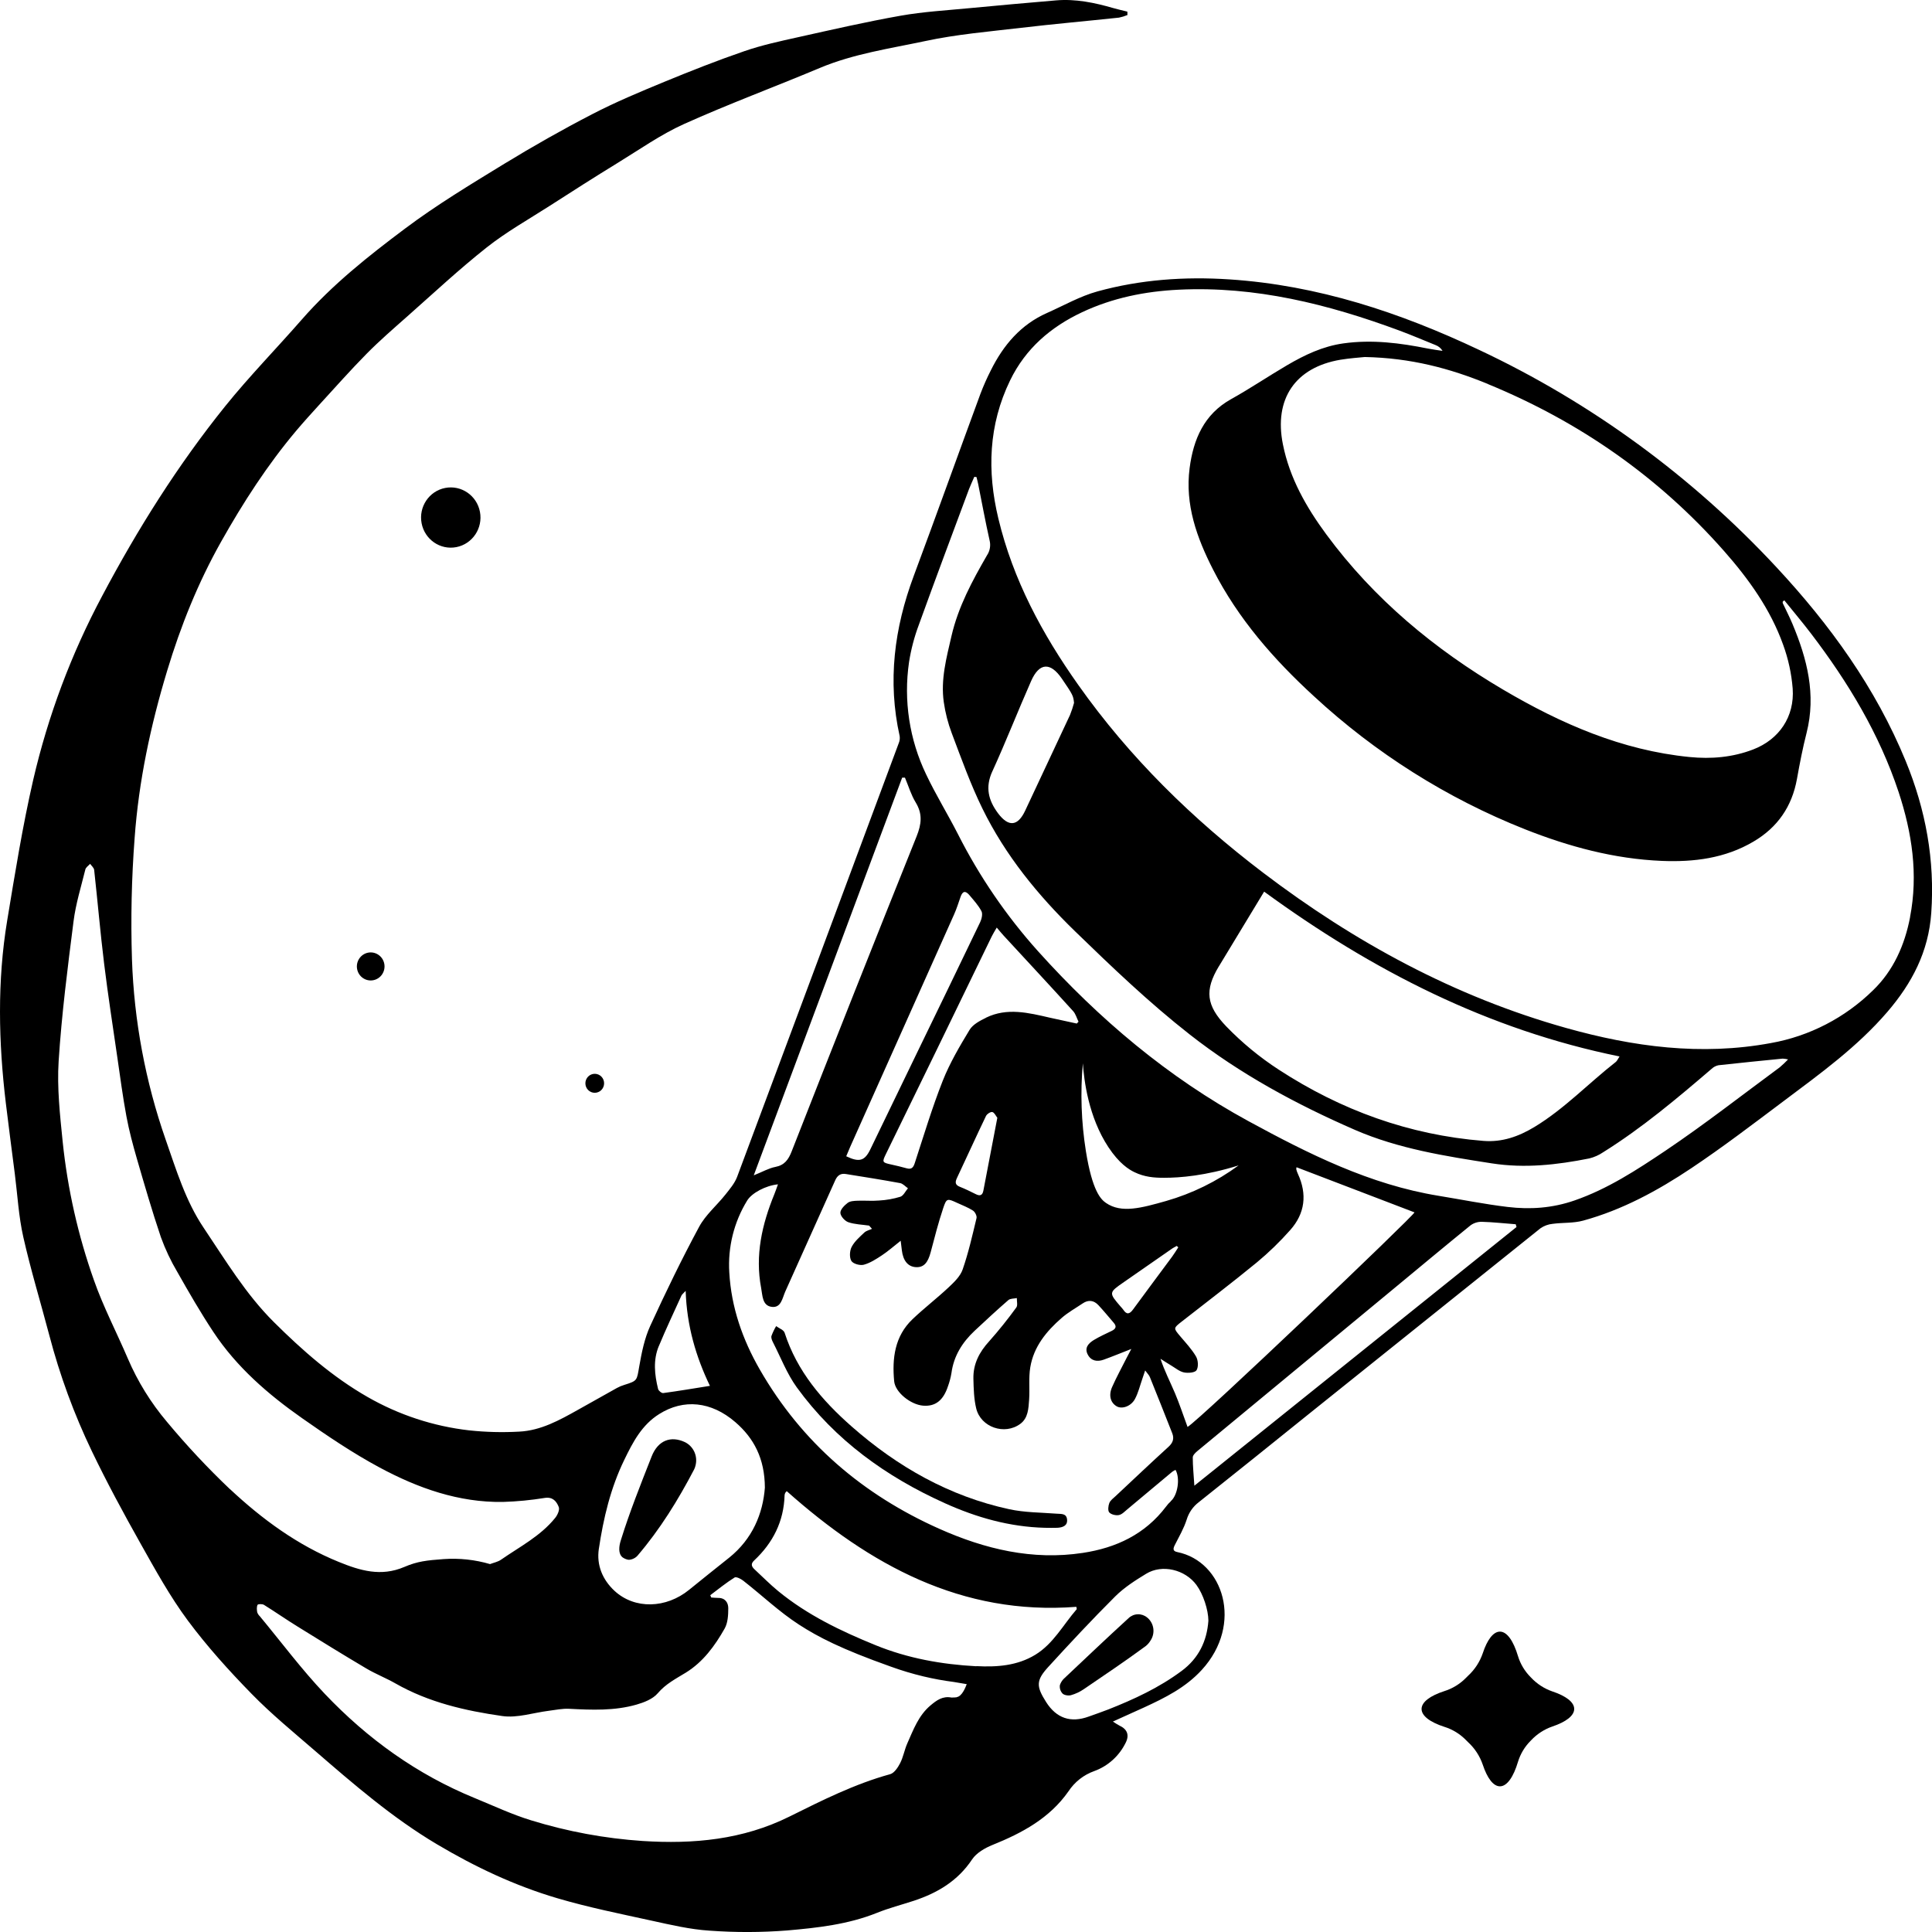 <svg width="1000" height="1000" viewBox="0 0 1000 1000" fill="currentColor" xmlns="http://www.w3.org/2000/svg">
    <g>
        <path d="M986.428 394.017C970.815 355.949 947.168 323.351 919.504 293.61C875.739 246.522 823.513 208.342 765.622 181.122C724.546 161.686 682.021 147.611 636.336 144.612C613.202 143.095 590.366 144.696 568.055 150.828C558.966 153.341 550.58 158.159 541.903 162.004C528.37 168.003 519.349 178.609 512.861 191.678C510.836 195.649 509.029 199.729 507.45 203.901C495.882 235.284 484.639 266.734 472.954 298.084C462.874 325.11 459.328 352.597 465.668 381.023C465.84 382.244 465.681 383.491 465.202 384.626C437.374 459.468 409.484 534.306 381.529 609.149C380.264 612.498 377.719 615.472 375.431 618.366C370.96 623.979 365.185 628.821 361.847 635.03C352.824 651.783 344.496 668.966 336.547 686.306C333.597 692.757 332.135 700.047 330.895 707.111C329.582 714.574 330.069 714.651 323.137 716.821C321.817 717.217 320.541 717.749 319.328 718.413C312.569 722.157 305.852 725.953 299.11 729.745C289.566 735.098 279.899 740.46 268.761 741.004C260.118 741.494 251.45 741.272 242.842 740.353C224.339 738.243 206.449 732.362 190.242 723.068C172.147 712.715 156.581 699.034 141.799 684.349C127.232 669.881 116.722 652.328 105.369 635.438C96.049 621.557 91.24 605.553 85.762 589.915C75.265 559.86 69.377 528.349 68.303 496.485C67.635 475.566 68.096 454.621 69.683 433.753C71.807 404.322 77.946 375.527 86.489 347.294C93.504 324.021 102.502 301.611 114.433 280.406C125.844 260.132 138.395 240.679 153.342 222.927C157.093 218.486 161.009 214.164 164.909 209.883C173.172 200.894 181.236 191.745 189.796 183.074C196.497 176.288 203.726 170.038 210.866 163.721C224.441 151.716 237.719 139.3 251.905 128.083C262.035 120.073 273.388 113.673 284.303 106.686C296.044 99.146 307.802 91.606 319.692 84.334C330.987 77.406 342 69.64 353.965 64.227C377.1 53.822 400.904 45.009 424.286 35.19C441.861 27.809 460.643 25.137 478.954 21.241C495.189 17.756 511.878 16.357 528.412 14.413C545.307 12.419 562.29 10.92 579.176 9.127C580.681 8.821 582.151 8.37 583.571 7.778L583.521 6.019C581.092 5.416 578.647 4.88 576.244 4.184C566.559 1.386 556.777 -0.658 546.639 0.196C531.706 1.459 516.786 2.799 501.882 4.218C489.975 5.366 477.971 6.044 466.21 8.122C448.332 11.289 430.601 15.36 412.852 19.306C403.597 21.359 394.261 23.386 385.313 26.469C371.266 31.294 357.476 36.748 343.768 42.387C331.176 47.589 318.551 52.859 306.447 59.142C291.029 67.118 275.875 75.713 261.002 84.786C243.585 95.451 226.011 106.041 209.667 118.297C190.663 132.54 171.99 147.334 156.184 165.422C143.055 180.452 129.066 194.744 116.524 210.302C92.017 240.755 71.237 273.813 52.902 308.422C36.893 338.422 24.885 370.446 17.191 403.651C11.664 427.664 7.764 452.068 3.732 476.404C-1.49 507.872 -0.763 539.489 3.029 571.072C4.492 583.247 6.111 595.366 7.664 607.566C9.061 618.455 9.639 629.591 12.052 640.238C15.911 657.362 21.058 674.179 25.528 691.166C30.939 711.821 38.308 731.894 47.532 751.111C55.356 767.396 63.965 783.323 72.823 799.072C80.441 812.617 88.01 826.366 97.222 838.791C107.187 852.196 118.54 864.762 130.215 876.711C140.444 887.196 151.838 896.532 162.934 906.123C183.029 923.498 203.066 940.855 226.044 954.519C245.874 966.315 266.53 976.06 288.517 982.536C304.587 987.268 321.088 990.587 337.473 994.174C347.272 996.319 357.162 998.655 367.118 999.294C380.556 1000.28 394.048 1000.25 407.481 999.2C423.181 997.834 438.971 996.085 453.908 990.094C460.139 987.579 466.689 985.902 473.076 983.809C485.239 979.77 495.744 973.587 503.176 962.396C505.424 959.047 509.79 956.532 513.672 954.957C528.992 948.791 543.269 941.149 553.042 927.183C556.244 922.328 560.916 918.655 566.353 916.719C573.45 914.153 579.286 908.898 582.639 902.06C584.681 898.047 583.466 894.996 579.332 893.111C578.197 892.489 577.097 891.804 576.029 891.068C581.861 888.43 586.983 886.149 592.084 883.813C603.004 878.787 613.655 873.506 622.076 864.294C643.689 840.668 633.256 808.162 609.361 803.345C606.937 802.86 607.155 801.553 608.088 799.702C610.269 795.379 612.756 791.132 614.218 786.557C615.302 782.97 617.479 779.83 620.433 777.574C639.815 762.136 659.151 746.638 678.437 731.077C718.05 699.277 757.689 667.502 797.349 635.757C799.218 634.464 801.378 633.677 803.63 633.46C808.882 632.74 814.37 633.191 819.454 631.787C839.727 626.23 858.113 616.23 875.479 604.617C891.899 593.634 907.639 581.604 923.462 569.732C942.265 555.625 961.353 541.843 976.886 523.77C989.601 508.966 998.235 492.621 999.618 472.489C1001.53 445.162 996.748 419.175 986.428 394.017ZM770.197 198.816C817.37 218.21 858.412 246.686 892.403 285.249C905.118 299.684 916.361 315.317 922.933 333.664C925.609 340.979 927.277 348.632 927.891 356.409C928.924 370.953 920.891 382.749 907.416 387.926C896.807 391.998 885.76 392.953 874.487 391.83C839.445 388.362 807.983 374.606 778 356.946C742.55 336.051 711.223 310.148 686.517 276.628C676.139 262.554 667.513 247.474 664.025 229.973C659.323 206.515 670.403 190.195 693.727 186.216C698.735 185.378 703.828 185.068 706.412 184.791C730.248 185.261 750.576 190.706 770.197 198.774V198.816ZM466.962 402.503H468.399C470.218 406.801 471.559 411.401 473.954 415.33C477.597 421.303 476.979 426.54 474.424 432.923C452.634 487.196 431.071 541.557 409.745 596.013C408.092 600.2 406.085 603.094 401.334 603.996C397.938 604.643 394.773 606.511 390.146 608.345L466.962 402.503ZM510.332 526.804C507.21 528.328 503.567 530.23 501.865 533.03C496.718 541.532 491.592 550.23 487.941 559.46C482.424 573.426 478.109 587.877 473.424 602.187C472.647 604.557 471.588 605.353 469.244 604.702C466.592 603.953 463.916 603.328 461.223 602.732C456.643 601.728 456.504 601.523 458.525 597.37C467.042 579.855 475.58 562.34 484.143 544.826C493.861 524.791 503.584 504.757 513.298 484.732C513.945 483.4 514.744 482.157 515.912 480.106C517.513 481.983 518.445 483.149 519.454 484.238C531.462 497.264 543.525 510.209 555.437 523.345C556.769 524.8 557.323 526.979 558.239 528.821L557.34 529.787C552.71 528.783 548.067 527.809 543.441 526.762C532.37 524.209 521.281 521.409 510.332 526.762V526.804ZM516.21 578.604C513.731 591.706 511.34 604.013 508.987 616.302C508.525 618.706 507.26 619.187 505.126 618.123C502.416 616.766 499.685 615.417 496.865 614.302C494.386 613.328 494.265 611.979 495.302 609.762C500.344 599.072 505.218 588.298 510.34 577.647C510.844 576.6 512.739 575.362 513.647 575.596C514.735 575.889 515.466 577.621 516.21 578.562V578.604ZM507.34 477.294C496.412 500.111 485.332 522.877 474.294 545.655C466.353 562.047 458.424 578.447 450.504 594.855C447.597 600.881 444.819 601.762 438.004 598.485C438.681 596.885 439.332 595.243 440.05 593.634C457.987 553.511 475.924 513.387 493.857 473.264C495.155 470.353 496.113 467.289 497.164 464.272C498.21 461.255 499.643 460.813 501.765 463.319C503.987 465.974 506.408 468.579 507.987 471.613C508.731 472.979 508.134 475.617 507.34 477.294ZM340.992 696.787C344.661 687.949 348.767 679.285 352.725 670.566C352.973 670.013 353.551 669.621 354.898 668.153C355.476 686.374 360.285 702.417 367.457 717.315C359.137 718.638 351.23 719.979 343.281 721.051C342.455 721.157 340.852 719.851 340.629 718.949C338.786 711.481 337.993 703.953 341 696.723L340.992 696.787ZM309.958 801.719C312.329 785.8 316.023 770.26 323.087 755.711C327.549 746.494 332.176 737.528 341.265 731.872C353.816 724 368.052 725.272 380.57 736.064C390.229 744.383 395.839 754.962 395.897 770.025C394.872 783.43 389.526 796.54 377.381 806.277C370.473 811.804 363.532 817.294 356.675 822.889C344.776 832.574 328.541 833.077 318.08 823.426C311.916 817.689 308.686 810.183 309.958 801.651V801.719ZM119.093 770.864C107.562 759.902 96.67 748.268 86.473 736.021C78.117 726.157 71.269 715.081 66.155 703.157C60.371 689.617 53.48 676.481 48.614 662.608C40.407 639.468 34.978 615.413 32.444 590.962C31.048 577.102 29.47 563.038 30.354 549.23C31.907 525.047 35.005 500.94 38.062 476.889C39.211 467.817 41.979 458.953 44.177 450.038C44.45 448.932 45.78 448.085 46.656 447.123C47.374 448.17 48.614 449.149 48.738 450.264C50.531 466.477 51.919 482.736 53.91 498.932C55.901 515.128 58.397 531.196 60.735 547.315C62.214 557.515 63.56 567.745 65.445 577.868C66.808 585.204 68.75 592.46 70.823 599.647C74.773 613.272 78.731 626.902 83.267 640.332C85.542 646.613 88.4 652.664 91.802 658.4C97.743 668.898 103.774 679.345 110.426 689.4C122.489 707.63 138.758 721.702 156.374 734.06C169.355 743.166 182.583 752.115 196.505 759.596C216.335 770.243 237.372 777.74 260.267 777.4C267.553 777.183 274.818 776.489 282.014 775.315C286.203 774.685 288.095 777.191 289.219 780.055C289.773 781.481 288.575 784.17 287.385 785.634C279.742 795.128 268.992 800.579 259.292 807.323C257.64 808.455 255.541 808.843 253.641 809.57C245.864 807.294 237.754 806.417 229.679 806.979C220.855 807.626 216.063 808.136 209.246 811.06C197.174 816.221 186.342 812.928 175.37 808.455C153.995 799.774 135.709 786.353 119.077 770.796L119.093 770.864ZM495.206 878.502C494.281 878.617 493.349 878.66 492.42 878.634C487.891 877.796 484.844 880.034 481.681 882.672C475.441 887.885 472.765 895.298 469.613 902.387C468.151 905.681 467.559 909.383 465.929 912.566C464.773 914.834 462.865 917.736 460.739 918.319C442.416 923.349 425.5 931.868 408.597 940.264C384.412 952.268 358.905 954.579 332.581 952.889C313.06 951.574 293.752 948.004 275.032 942.238C265.051 939.2 255.508 934.698 245.808 930.719C215.972 918.54 190.242 900.043 168.082 876.702C156.101 864.085 145.624 849.991 134.478 836.562C133.867 835.996 133.405 835.285 133.132 834.494C132.925 833.23 132.784 831.711 133.313 830.664C133.553 830.187 135.792 830.153 136.618 830.664C142.452 834.294 148.095 838.247 153.97 841.864C165.793 849.204 177.642 856.519 189.614 863.604C194.473 866.489 199.794 868.54 204.702 871.349C221.929 881.183 240.908 885.498 260.06 888.23C267.786 889.323 276.049 886.494 284.071 885.498C287.575 885.06 291.12 884.281 294.606 884.468C306.323 885.085 318.039 885.57 329.441 882.306C333.391 881.174 337.91 879.413 340.439 876.443C344.57 871.557 349.858 868.902 354.989 865.749C363.937 860.221 370.019 851.877 375.092 842.906C376.744 839.97 376.951 835.928 376.951 832.383C376.951 829.506 375.298 827.038 371.762 827.081C370.556 827.081 369.35 826.945 368.143 826.868L367.631 825.672C371.762 822.562 375.835 819.272 380.198 816.515C381.024 815.979 383.429 817.162 384.66 818.132C394.335 825.672 403.342 834.302 413.579 840.919C423.609 847.379 435.328 853.485 460.966 862.6C466.538 864.626 472.223 866.332 477.987 867.711C483.164 868.945 488.408 869.906 493.685 870.583L500.378 871.715C499.643 873.617 497.916 878.017 495.189 878.434L495.206 878.502ZM505.328 862.451C487.37 861.477 469.945 858.37 453.206 851.557C435.277 844.247 417.884 835.945 402.747 823.511C398.475 820.008 394.592 816.03 390.526 812.277C388.948 810.817 388.518 809.408 390.32 807.728C400.053 798.613 405.713 787.519 406.101 773.915C406.136 773.498 406.251 773.094 406.44 772.723C406.539 772.481 406.779 772.306 407.208 771.813C450.126 809.996 497.748 836.251 557.118 831.694C557.223 832.434 557.395 832.817 557.281 832.945C550.332 840.945 545.26 850.745 535.937 856.46C526.618 862.174 516.109 862.962 505.311 862.383L505.328 862.451ZM619.349 820.485C622.727 825.085 625.424 833.179 625.462 838.877C624.689 849.63 620.29 858.421 611.639 864.847C599.992 873.515 586.992 879.549 573.634 884.817C570.328 886.123 566.891 887.264 563.529 888.489C554.176 891.906 546.786 889.374 541.45 880.949C536.302 872.821 536.202 869.804 542.605 862.783C553.92 850.404 565.361 838.128 577.227 826.306C581.878 821.685 587.605 818.004 593.248 814.579C601.559 809.494 613.433 812.4 619.315 820.417L619.349 820.485ZM606.013 777.072C605.088 777.889 604.256 778.813 603.534 779.821C592.643 794.196 577.689 801.157 560.504 803.77C534.42 807.753 509.773 801.813 486.139 791.281C446.718 773.689 415.083 746.83 393.253 708.843C384.354 693.362 378.504 676.723 377.48 658.621C376.667 645.562 379.891 632.57 386.701 621.455C389.072 617.519 396.31 613.638 402.672 613.013C401.921 615.081 401.416 616.613 400.805 618.106C394.418 633.702 390.741 649.706 393.972 666.694C394.707 670.557 394.517 675.787 399.433 676.43C404.35 677.077 404.928 671.889 406.473 668.455C415.105 649.285 423.718 630.106 432.311 610.915C433.458 608.336 435.16 607.238 437.807 607.668C447.176 609.174 456.55 610.647 465.899 612.374C467.361 612.643 468.609 614.123 469.954 615.047C468.664 616.562 467.639 618.885 466.029 619.438C462.45 620.528 458.756 621.183 455.025 621.387C451.34 621.715 447.588 621.34 443.886 621.489C442.126 621.566 440.034 621.647 438.748 622.613C437.092 623.877 434.92 626.055 434.979 627.774C435.038 629.489 437.26 631.962 439.05 632.6C442.458 633.762 446.223 633.838 449.845 634.366L451.349 636.043C449.992 636.668 448.374 637.004 447.349 637.983C444.954 640.255 442.298 642.549 440.811 645.4C439.773 647.392 439.58 650.902 440.681 652.672C441.613 654.179 445.185 655.145 447.134 654.613C450.437 653.711 453.584 651.664 456.542 649.706C459.702 647.613 462.567 645.072 466.193 642.217C466.466 644.451 466.634 645.774 466.79 647.106C467.433 652.553 469.962 655.63 474.029 655.872C478.092 656.115 480.273 653.643 481.718 648.14C483.735 640.481 485.702 632.791 488.214 625.294C489.941 620.132 490.336 620.268 495.437 622.613C498.197 623.885 501.08 624.966 503.609 626.6C504.655 627.268 505.723 629.366 505.45 630.485C503.302 639.426 501.269 648.443 498.26 657.094C497.029 660.647 493.798 663.706 490.941 666.396C484.895 672.064 478.273 677.128 472.277 682.855C463.122 691.604 461.702 703.038 462.815 714.919C463.361 720.706 471.391 727.034 477.752 727.562C484.118 728.089 488.231 724.889 490.643 717.591C491.462 715.366 492.071 713.068 492.462 710.728C493.643 701.821 498.097 694.813 504.424 688.847C510.21 683.443 515.992 678.072 521.924 672.928C522.941 672.047 524.836 672.2 526.319 671.881C526.265 673.557 526.849 675.668 526.05 676.74C521.655 682.804 516.971 688.643 512.004 694.234C506.87 699.83 503.639 706.047 503.832 713.694C503.962 718.821 504.088 724.077 505.286 729.009C507.664 738.779 520 742.991 528.113 736.983C532.181 733.979 532.344 729.009 532.676 724.417C533.063 718.855 532.361 713.157 533.269 707.715C535.046 697.021 541.622 689.047 549.475 682.204C552.777 679.302 556.71 677.128 560.361 674.664C563.336 672.634 566.147 672.987 568.55 675.566C571.294 678.506 573.84 681.634 576.466 684.672C578.118 686.574 577.534 687.843 575.424 688.864C572.328 690.353 569.172 691.787 566.223 693.553C563.471 695.23 561.164 697.574 563.008 701.094C564.744 704.447 567.916 704.974 571.269 703.766C575.639 702.191 579.937 700.417 585.563 698.221C584.407 700.417 583.811 701.515 583.252 702.626C580.689 707.715 577.945 712.681 575.63 717.915C573.706 722.272 574.807 726.034 577.971 727.894C580.664 729.485 585.332 728.004 587.433 724.149C589.189 720.906 590.05 717.153 591.29 713.63C591.693 712.481 592.067 711.332 592.735 709.345C593.861 710.889 594.744 711.728 595.164 712.757C599.08 722.426 602.916 732.119 606.731 741.8C607.849 744.608 607.113 746.762 604.849 748.838C595.651 757.217 586.58 765.813 577.483 774.34C576.277 775.472 574.739 776.545 574.176 777.979C573.618 779.408 573.353 781.898 574.13 782.804C575.13 783.923 577.483 784.477 579.084 784.2C580.689 783.923 582.101 782.383 583.475 781.243C591.239 774.787 598.975 768.277 606.731 761.8C607.277 761.421 607.849 761.081 608.441 760.796C610.987 765.183 609.534 774.055 605.979 777.004L606.013 777.072ZM573.681 593.74C579.357 602.345 584.424 605.379 587.16 606.702C592.365 609.217 597.265 609.643 602.66 609.617C610.664 609.617 623.912 608.613 641.105 603.208C629.752 611.545 617.042 617.783 603.55 621.638C590.924 625.2 580.416 628.166 572.433 622.621C569.891 620.86 565.403 616.706 562.05 595.813C559.66 580.792 559.13 565.523 560.479 550.37C561.097 559.149 563.361 578.077 573.681 593.74ZM609.874 645.626C608.823 647.217 607.849 648.868 606.723 650.4C599.975 659.549 593.139 668.638 586.433 677.821C584.655 680.26 583.126 680.536 581.416 677.915C581 677.357 580.555 676.83 580.076 676.332C573.823 669.06 573.832 669.077 581.861 663.511C590.034 657.847 598.181 652.153 606.353 646.498C607.181 645.885 608.176 645.417 609.097 644.889L609.874 645.626ZM608.029 720.8C605.618 715.094 602.744 709.6 600.668 703.306C602.55 704.506 604.42 705.728 606.336 706.868C608.466 708.14 610.525 709.906 612.84 710.37C614.954 710.796 618.538 710.511 619.34 709.204C620.399 707.477 620.168 703.962 619.034 702.068C616.811 698.272 613.697 694.996 610.84 691.604C607.319 687.413 607.286 687.472 611.723 683.996C624.681 673.851 637.79 663.889 650.517 653.443C656.697 648.319 662.479 642.715 667.811 636.685C675.479 628.081 676.676 618.145 671.777 607.557C671.424 606.804 671.147 606.021 670.95 605.213C670.92 604.855 670.97 604.498 671.088 604.166L732.143 627.523C731.937 629.136 621.21 734.757 614.672 738.583C612.408 732.426 610.45 726.498 608.029 720.766V720.8ZM618.202 768.996C617.836 763.323 617.374 758.843 617.374 754.353C617.374 753.264 618.689 751.957 619.689 751.119C653.374 723.221 687.076 695.349 720.807 667.506C734.248 656.4 747.626 645.209 761.16 634.226C762.87 632.987 764.933 632.349 767.034 632.404C772.874 632.566 778.71 633.243 784.542 633.672L784.941 635.111L618.202 768.996ZM921.37 552.306C901.655 566.834 882.332 581.936 862.046 595.596C847.172 605.57 832.134 615.409 814.949 621.362C803.521 625.328 792.013 626.115 780.344 624.715C768.365 623.281 756.5 620.885 744.584 618.94C709.055 613.136 677.466 597.328 646.168 580.289C604.508 557.6 568.807 527.417 537.193 492.255C520.865 474.043 506.979 453.732 495.882 431.843C490.584 421.437 484.412 411.468 479.416 400.929C470.706 382.856 467.605 362.531 470.525 342.636C471.563 336.054 473.265 329.597 475.605 323.368C484.076 299.91 492.857 276.544 501.559 253.162C502.387 251.009 503.378 248.973 504.286 246.829L505.424 246.904C505.723 248.135 506.063 249.35 506.311 250.59C508.252 260.283 510.038 270.018 512.202 279.661C512.534 280.971 512.592 282.337 512.365 283.671C512.139 285.004 511.634 286.273 510.887 287.394C503.26 300.631 496.013 313.96 492.479 329.223C489.865 340.567 486.828 351.734 488.504 363.43C489.29 368.93 490.676 374.324 492.634 379.515C497.592 392.635 502.344 405.947 508.5 418.514C520.391 442.809 537.353 463.494 556.496 482.085C575.639 500.672 594.899 519.064 615.756 535.409C641.832 555.868 671.025 571.634 701.34 584.838C723.886 594.621 748.08 598.417 772.206 602.162C789.244 604.808 805.975 602.932 822.66 599.592C825.197 598.957 827.613 597.881 829.79 596.404C849.907 583.838 867.996 568.591 885.975 553.187C886.958 552.255 888.181 551.626 889.5 551.366C900.567 550.128 911.655 549.047 922.744 547.94C923.672 548 924.592 548.136 925.5 548.353C924.193 549.732 922.815 551.043 921.37 552.272V552.306ZM513.63 399.278C520.676 383.855 526.849 368.029 533.702 352.514C537.937 342.913 543.697 342.611 549.605 351.257C555.298 359.593 555.563 360.154 555.916 363.824C555.349 365.948 554.651 368.034 553.836 370.074C546.151 386.586 538.344 403.048 530.643 419.561C526.84 427.702 522.05 428.208 516.597 420.977C511.597 414.266 509.844 407.522 513.63 399.245V399.278ZM630.891 500.179C638.55 487.481 646.26 474.804 654.315 461.506C710.42 502.426 770.315 533.03 838.273 546.817C837.365 548.174 837.017 549.132 836.34 549.66C822.202 560.719 809.769 573.902 794.26 583.302C785.924 588.332 777.437 591.298 767.76 590.523C729.357 587.451 694.143 574.66 661.895 553.664C652.046 547.264 642.937 539.766 634.744 531.302C624.29 520.421 623.416 512.545 630.891 500.145V500.179ZM988.66 474.719C985.882 489.179 980.033 502.366 969.517 512.536C954.983 526.809 936.563 536.332 916.634 539.881C880.479 546.583 845.298 541.826 810.512 532.047C752.97 515.881 701.248 487.787 653.672 451.621C617.227 423.892 584.697 392.14 558.059 354.441C539.475 328.16 524.344 300.128 516.744 268.368C510.853 243.813 511.664 219.936 522.819 196.914C530.84 180.368 543.912 169.209 560.092 161.602C575.895 154.171 592.71 150.794 610.071 149.949C649.731 148.013 687.391 157.421 724.26 171.077C730.588 173.414 736.811 176.104 743.063 178.617C744.559 179.171 745.828 180.226 746.651 181.608C744.172 181.223 741.693 180.937 739.214 180.443C724.714 177.52 710.197 175.66 695.34 177.737C684.697 179.22 675.311 183.711 666.231 189.022C656.458 194.744 647.046 201.128 637.172 206.615C623.185 214.432 617.697 227.367 615.748 242.271C613.269 261.238 619.5 278.396 627.895 294.85C640.857 320.26 659.29 341.296 680.046 360.33C711.97 389.867 748.975 413.206 789.218 429.187C812.059 438.234 835.555 444.579 860.16 445.6C876.744 446.277 892.941 444.277 907.63 435.587C920.025 428.289 927.534 417.5 930.113 403.123C931.542 395.173 933.071 387.206 935.071 379.398C940.126 359.492 935.365 340.994 927.739 322.848C926.235 319.254 924.437 315.794 922.781 312.259C922.714 311.985 922.693 311.701 922.727 311.421L923.55 310.717C928.218 316.514 933.029 322.203 937.533 328.118C956.576 353.134 972.723 379.808 982.718 409.96C989.668 431.072 992.916 452.545 988.634 474.685L988.66 474.719Z"/>
        <path d="M546.929 783.481C538.723 782.851 530.403 782.902 522.382 781.17C491.412 774.468 464.542 759.242 440.811 738.34C425.576 724.936 412.563 709.808 406.11 689.825C405.64 688.362 403.235 687.532 401.723 686.4C400.772 688.017 399.964 689.715 399.31 691.476C399.046 692.4 399.55 693.715 400.045 694.668C404.086 702.562 407.325 711.064 412.44 718.128C432.269 745.438 458.71 764.362 488.983 778.025C505.433 785.459 522.588 790.319 540.748 790.779C542.954 790.779 545.16 790.885 547.357 790.779C550.013 790.608 552.63 789.757 552.315 786.506C552 783.255 549.307 783.664 546.929 783.481Z"/>
        <path d="M322.237 806.085C323.019 806.63 323.893 807.026 324.815 807.251C325.972 807.617 328.566 806.855 329.946 805.247C341.605 791.634 350.983 776.434 359.295 760.545C359.597 759.919 359.83 759.26 359.989 758.583C360.611 756.234 360.408 753.74 359.414 751.528C358.421 749.319 356.699 747.523 354.544 746.46C347.223 743.017 340.58 745.506 337.292 753.843C331.326 768.979 325.84 782.821 321.593 796.451C321.51 796.711 321.427 796.962 321.353 797.213C320.386 800.17 319.841 804.149 322.237 806.085Z"/>
        <path d="M594.214 837.6C594.067 837.468 593.916 837.341 593.761 837.226C592.403 836.085 590.681 835.489 588.92 835.545C587.155 835.596 585.475 836.298 584.185 837.519C572.849 847.864 561.727 858.464 550.571 868.975C549.681 869.881 549.004 870.983 548.597 872.192C548.483 872.953 548.538 873.728 548.756 874.464C548.975 875.2 549.353 875.881 549.861 876.451C550.605 877.404 552.92 877.796 554.282 877.438C556.668 876.77 558.933 875.715 560.983 874.307C571.723 867 582.517 859.728 592.992 852.03C594.017 851.217 594.882 850.217 595.546 849.089C596.71 847.328 597.219 845.2 596.975 843.094C596.731 840.987 595.752 839.038 594.214 837.6Z"/>
        <path d="M236.226 283.185C244.566 281.556 250.024 273.382 248.418 264.927C246.812 256.472 238.75 250.937 230.411 252.565C222.072 254.194 216.614 262.368 218.22 270.823C219.826 279.278 227.887 284.813 236.226 283.185Z"/>
        <path d="M184.715 500.23C184.715 502.153 185.469 504 186.811 505.362C188.153 506.719 189.973 507.485 191.871 507.485C193.769 507.485 195.59 506.719 196.933 505.362C198.277 504 199.032 502.153 199.034 500.23C199.034 498.302 198.28 496.455 196.936 495.094C195.593 493.732 193.771 492.966 191.871 492.966C189.972 492.97 188.152 493.736 186.811 495.098C185.469 496.46 184.715 498.306 184.715 500.23Z"/>
        <path d="M302.994 560.719C302.994 561.362 303.119 562 303.363 562.6C303.607 563.196 303.964 563.736 304.415 564.192C304.865 564.647 305.4 565.009 305.988 565.255C306.576 565.502 307.207 565.63 307.844 565.626C309.128 565.626 310.359 565.111 311.267 564.187C312.176 563.268 312.686 562.021 312.686 560.719C312.686 560.072 312.562 559.434 312.319 558.834C312.076 558.238 311.72 557.698 311.27 557.243C310.821 556.783 310.286 556.421 309.698 556.175C309.11 555.928 308.48 555.8 307.844 555.8C306.558 555.8 305.323 556.319 304.414 557.238C303.505 558.162 302.994 559.413 302.994 560.719Z"/>
        <path d="M803.488 875.477C799.282 874.026 795.488 871.553 792.433 868.281C792.349 868.179 792.261 868.085 792.16 867.996C789.181 864.992 786.967 861.298 785.719 857.23C783.387 849.413 780.059 844.523 776.362 844.523C772.916 844.523 769.752 848.779 767.483 855.698C765.962 860.149 763.366 864.145 759.929 867.319C759.576 867.643 759.236 867.987 758.895 868.349C755.731 871.604 751.815 874.009 747.504 875.345C740.282 877.698 735.803 880.966 735.803 884.558C735.803 888.153 740.282 891.438 747.504 893.775C751.82 895.102 755.736 897.506 758.895 900.77C759.236 901.123 759.576 901.464 759.929 901.8C763.366 904.975 765.962 908.966 767.483 913.421C769.786 920.34 772.916 924.596 776.362 924.596C780.059 924.596 783.387 919.702 785.719 911.877C786.967 907.813 789.181 904.119 792.16 901.123C792.261 901.03 792.353 900.928 792.433 900.838C795.488 897.562 799.282 895.094 803.488 893.638C810.479 891.294 814.803 888.085 814.803 884.54C814.803 881 810.479 877.813 803.488 875.477Z"/>
    </g>
</svg>
